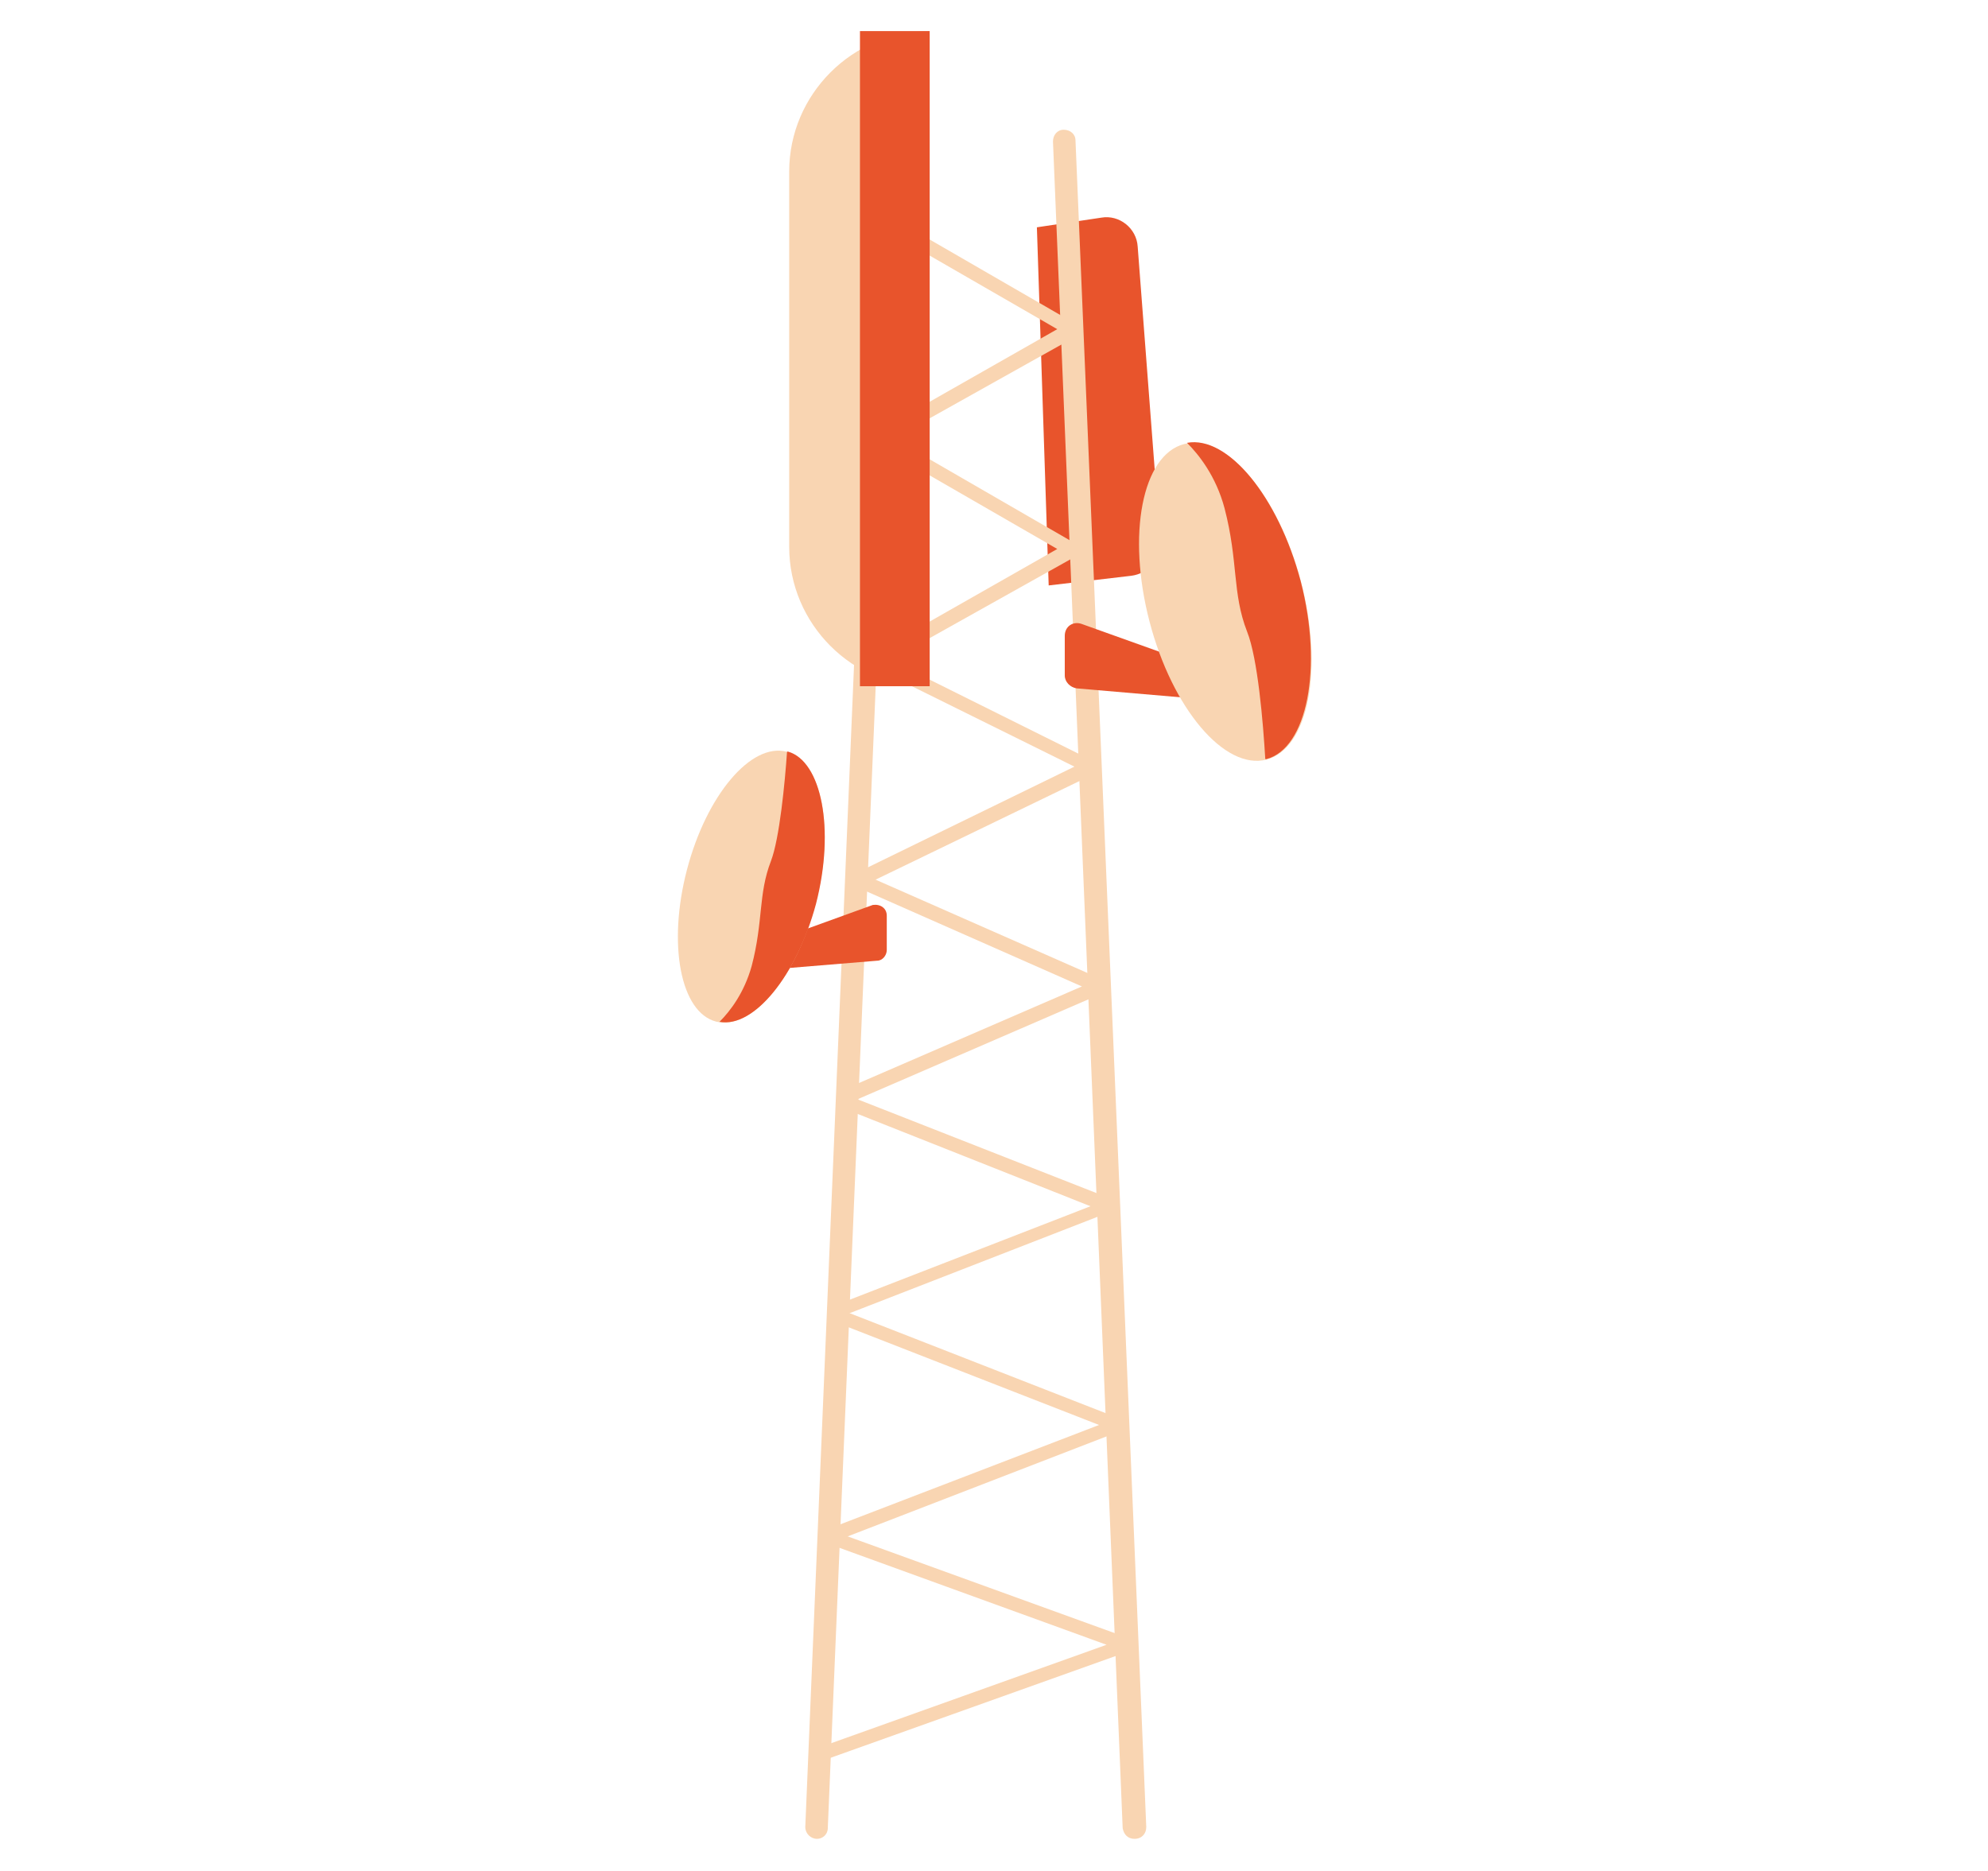 <?xml version="1.0" encoding="utf-8"?>
<!-- Generator: Adobe Illustrator 23.0.3, SVG Export Plug-In . SVG Version: 6.00 Build 0)  -->
<svg version="1.1" id="Livello_1" xmlns="http://www.w3.org/2000/svg" xmlns:xlink="http://www.w3.org/1999/xlink" x="0px" y="0px"
	 viewBox="0 0 185.4 174.5" style="enable-background:new 0 0 185.4 174.5;" xml:space="preserve">
<style type="text/css">
	.st0{fill:#E8542C;}
	.st1{fill:#F9D5B2;}
</style>
<g>
	<g>
		<path class="st0" d="M96.7,21.2l1.1,33.4l7.7-0.9c1.6-0.2,2.8-1.6,2.7-3.2L106.1,23c-0.1-1.7-1.7-3-3.4-2.7L96.7,21.2z"/>
	</g>
	<g>
		<path class="st1" d="M105.8,171.5c-0.6,0-1-0.4-1.1-1L98.2,13.2c0-0.6,0.4-1.1,1-1.1c0.6,0,1.1,0.4,1.1,1l6.6,157.3
			C106.9,171,106.5,171.5,105.8,171.5C105.9,171.5,105.9,171.5,105.8,171.5z"/>
	</g>
	<g>
		<path class="st1" d="M76.2,171.5C76.2,171.5,76.1,171.5,76.2,171.5c-0.6,0-1.1-0.5-1.1-1.1l6.6-157.3c0-0.6,0.5-1,1.1-1
			c0.6,0,1,0.5,1,1.1l-6.6,157.3C77.2,171.1,76.7,171.5,76.2,171.5z"/>
	</g>
	<g>
		<path class="st1" d="M81.6,41.8c-0.2,0-0.4-0.1-0.6-0.3c-0.2-0.3-0.1-0.7,0.2-0.9l17.4-9.9l-16.3-9.4c-0.3-0.2-0.4-0.6-0.2-0.9
			c0.2-0.3,0.6-0.4,0.9-0.2l17.3,10c0.2,0.1,0.3,0.3,0.3,0.6c0,0.2-0.1,0.4-0.3,0.6L81.9,41.7C81.8,41.8,81.7,41.8,81.6,41.8z"/>
	</g>
	<g>
		<path class="st1" d="M81.6,62.3c-0.2,0-0.4-0.1-0.6-0.3c-0.2-0.3-0.1-0.7,0.2-0.9l17.4-9.9l-16.3-9.4c-0.3-0.2-0.4-0.6-0.2-0.9
			c0.2-0.3,0.6-0.4,0.9-0.2l17.3,10c0.2,0.1,0.3,0.3,0.3,0.6c0,0.2-0.1,0.4-0.3,0.6L81.9,62.2C81.8,62.2,81.7,62.3,81.6,62.3z"/>
	</g>
	<g>
		<path class="st1" d="M80.2,82.7c-0.2,0-0.5-0.1-0.6-0.4c-0.2-0.3,0-0.7,0.3-0.9l20.3-9.9l-19-9.4C81,62,80.8,61.6,81,61.3
			c0.2-0.3,0.5-0.5,0.9-0.3L102,71c0.2,0.1,0.4,0.3,0.4,0.6c0,0.2-0.1,0.5-0.4,0.6L80.5,82.6C80.4,82.7,80.3,82.7,80.2,82.7z"/>
	</g>
	<g>
		<path class="st1" d="M79.5,102.7c-0.3,0-0.5-0.1-0.6-0.4c-0.1-0.3,0-0.7,0.3-0.9l21.7-9.4l-21.3-9.4c-0.3-0.1-0.5-0.5-0.3-0.9
			c0.1-0.3,0.5-0.5,0.9-0.3l22.7,10c0.2,0.1,0.4,0.3,0.4,0.6c0,0.3-0.2,0.5-0.4,0.6l-23.1,10C79.6,102.6,79.5,102.7,79.5,102.7z"/>
	</g>
	<g>
		<path class="st1" d="M78.2,122.9c-0.3,0-0.5-0.2-0.6-0.4c-0.1-0.3,0-0.7,0.4-0.8l23.7-9.2L79,103.5c-0.3-0.1-0.5-0.5-0.4-0.8
			c0.1-0.3,0.5-0.5,0.8-0.4l24.2,9.5c0.2,0.1,0.4,0.3,0.4,0.6c0,0.3-0.2,0.5-0.4,0.6l-25.2,9.8C78.3,122.9,78.3,122.9,78.2,122.9z"
			/>
	</g>
	<g>
		<path class="st1" d="M77.7,143.7c-0.3,0-0.5-0.2-0.6-0.4c-0.1-0.3,0-0.7,0.4-0.8l25-9.6l-24.1-9.4c-0.3-0.1-0.5-0.5-0.4-0.8
			c0.1-0.3,0.5-0.5,0.8-0.4l25.6,10c0.3,0.1,0.4,0.3,0.4,0.6c0,0.3-0.2,0.5-0.4,0.6L78,143.7C77.9,143.7,77.8,143.7,77.7,143.7z"/>
	</g>
	<g>
		<path class="st1" d="M77.1,164c-0.3,0-0.5-0.2-0.6-0.4c-0.1-0.3,0.1-0.7,0.4-0.8l26.3-9.4L77.3,144c-0.3-0.1-0.5-0.5-0.4-0.8
			c0.1-0.3,0.5-0.5,0.8-0.4l27.6,10c0.3,0.1,0.4,0.3,0.4,0.6c0,0.3-0.2,0.5-0.4,0.6l-28,10C77.3,164,77.2,164,77.1,164z"/>
	</g>
	<g>
		<g>
			<path class="st1" d="M86.7,64.1L86.7,64.1c-7.2,0-13.1-5.9-13.1-13.1V16c0-7.2,5.9-13.1,13.1-13.1h0V64.1z"/>
		</g>
		<g>
			<rect x="80.2" y="2.9" class="st0" width="6.5" height="61.1"/>
		</g>
	</g>
	<g>
		<g>
			<path class="st0" d="M99.3,59.3V63c0,0.6,0.5,1.1,1.1,1.2l12.8,1.1v-2.7l-12.3-4.4C100.1,57.9,99.3,58.4,99.3,59.3z"/>
		</g>
		<g>
			<g>
				
					<ellipse transform="matrix(0.968 -0.253 0.253 0.968 -10.467 30.716)" class="st1" cx="114.2" cy="56.1" rx="7.3" ry="15.2"/>
			</g>
			<g>
				<path class="st0" d="M121.3,54.2c-2.1-7.9-6.8-13.6-10.6-12.9c1.1,1.1,2.7,3.1,3.5,6.1c1.3,5,0.7,7.9,2.1,11.5
					c1,2.5,1.5,8.5,1.7,11.9c0,0,0,0,0.1,0C121.9,69.8,123.4,62.3,121.3,54.2z"/>
			</g>
		</g>
	</g>
	<g>
		<g>
			<path class="st0" d="M82.7,85.4v3.2c0,0.5-0.4,1-0.9,1l-10.9,0.9v-2.3l10.5-3.8C82.1,84.3,82.7,84.7,82.7,85.4z"/>
		</g>
		<g>
			<g>
				<ellipse transform="matrix(0.253 -0.968 0.968 0.253 -27.699 129.53)" class="st1" cx="70" cy="82.7" rx="13" ry="6.2"/>
			</g>
			<g>
				<path class="st0" d="M76.1,84.3c-1.8,6.7-5.8,11.6-9,11c1-1,2.3-2.7,3-5.2c1.1-4.2,0.6-6.7,1.8-9.8c0.8-2.1,1.3-7.3,1.5-10.2
					c0,0,0,0,0.1,0C76.6,71,77.9,77.3,76.1,84.3z"/>
			</g>
		</g>
	</g>
</g>
</svg>
